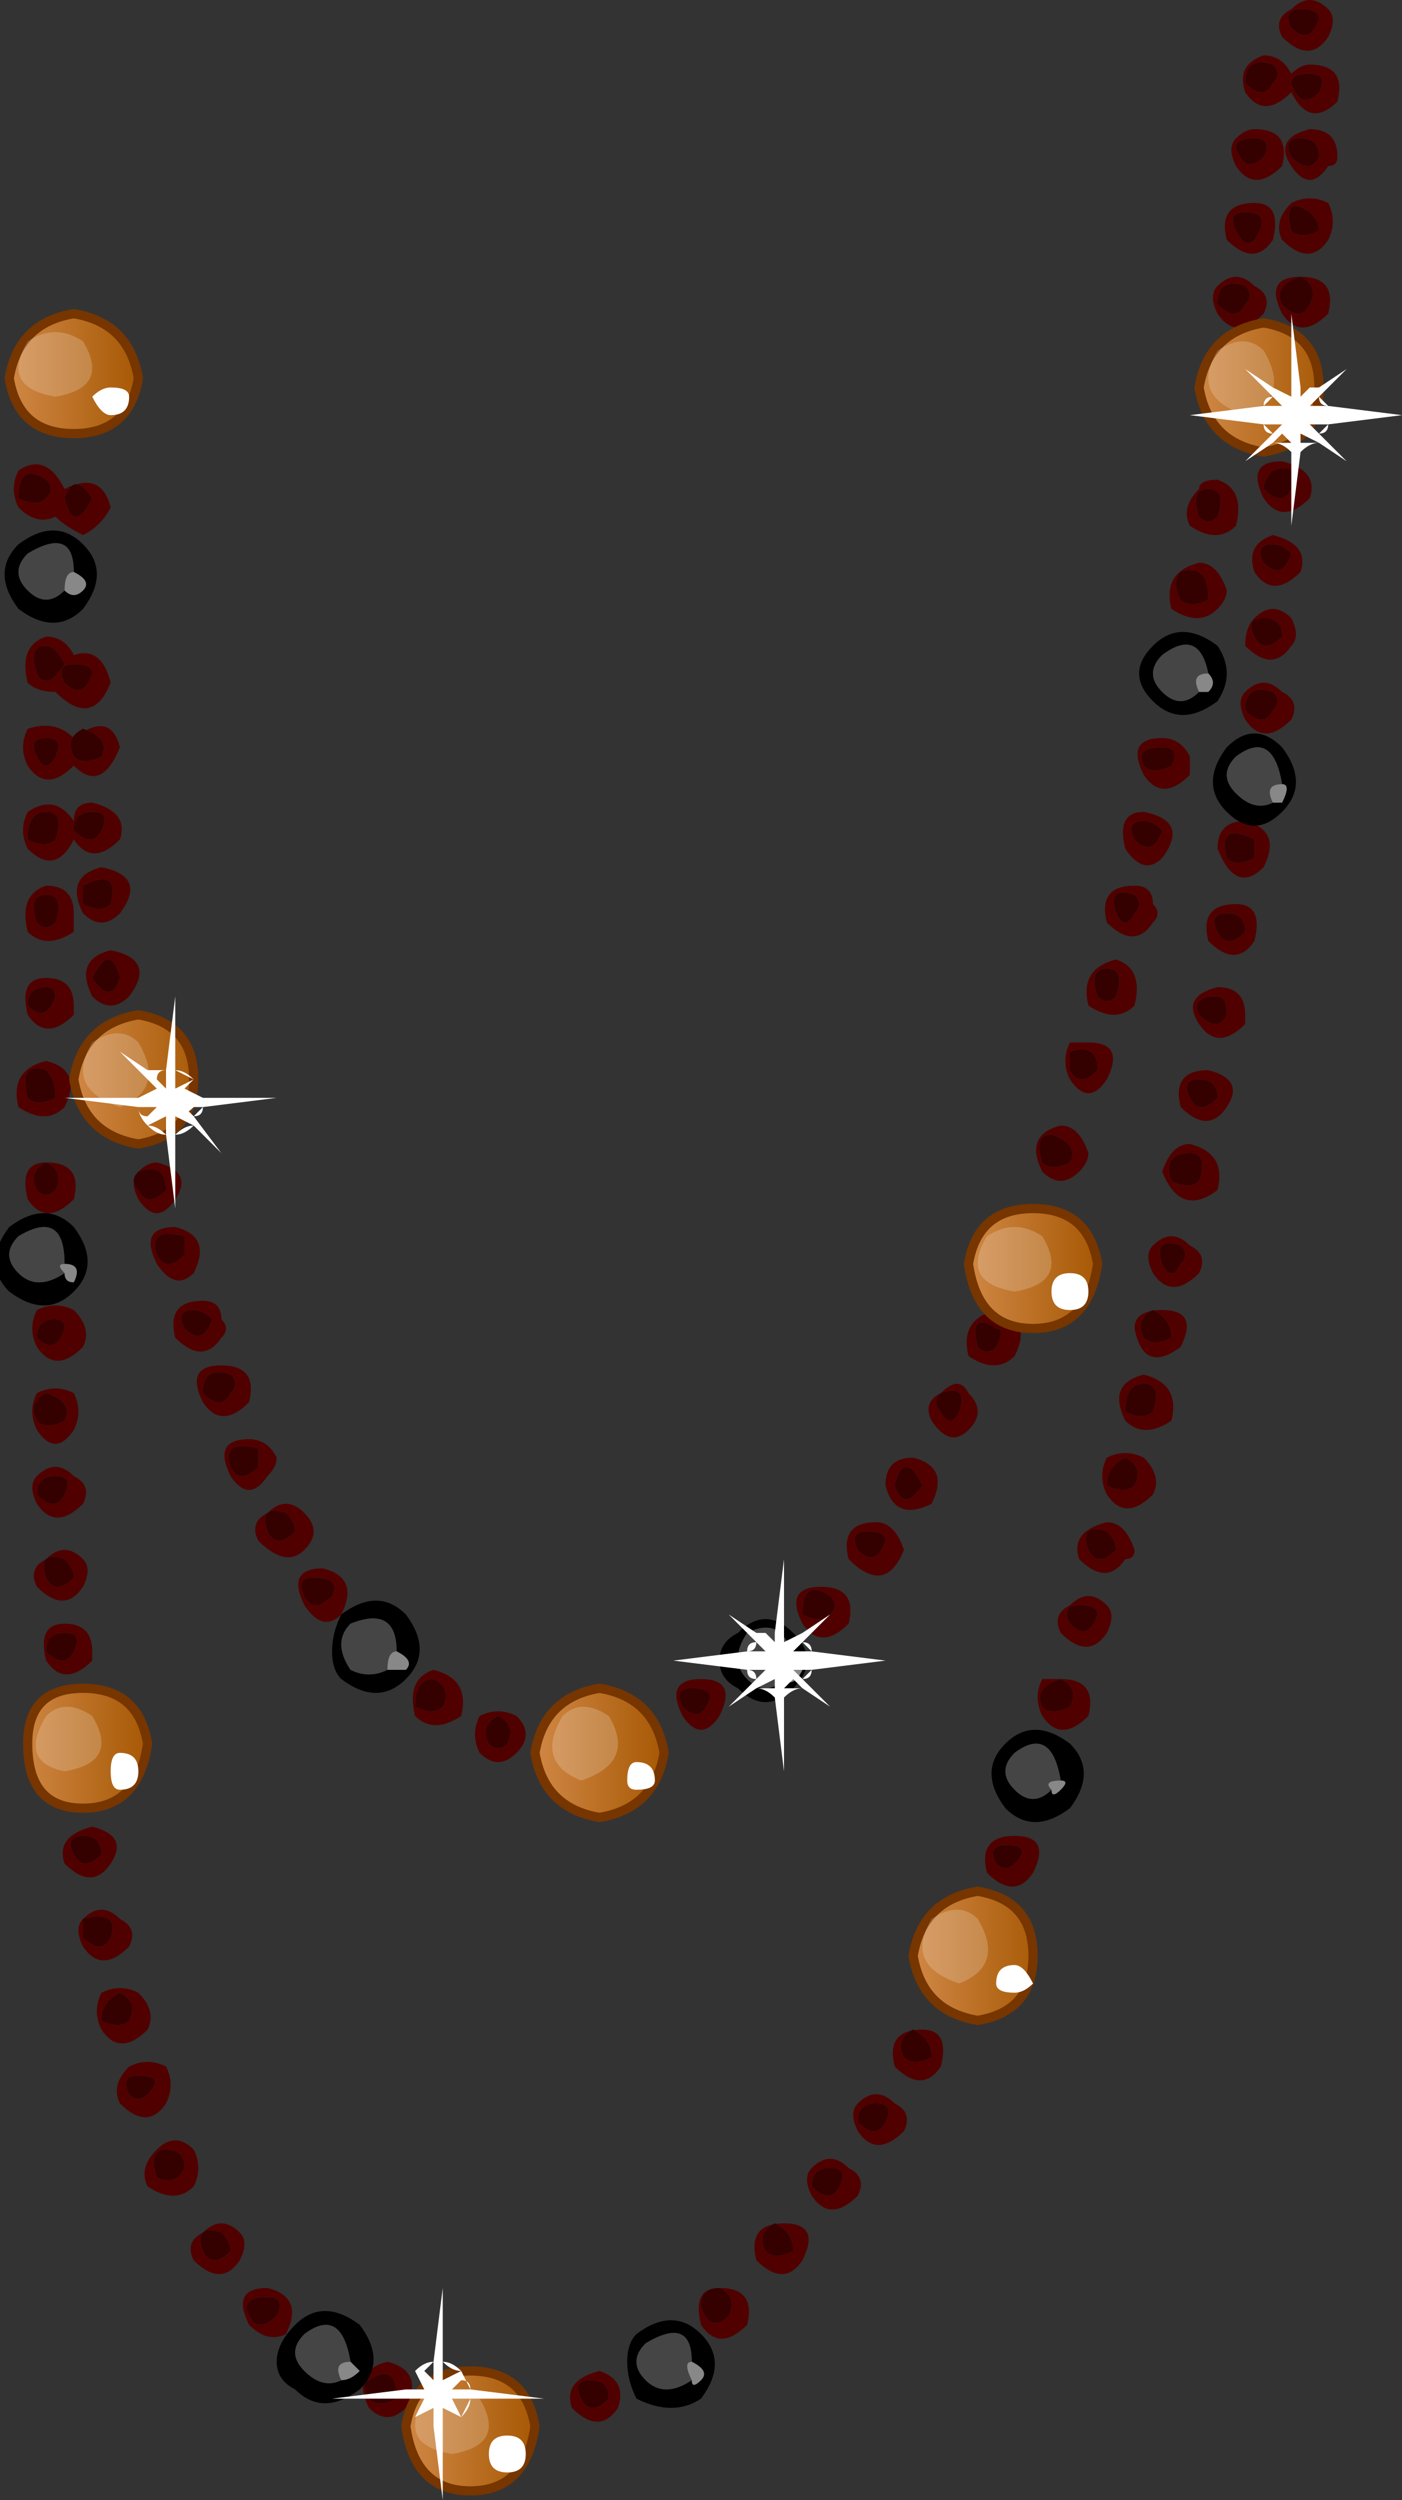 <?xml version="1.0" encoding="UTF-8" standalone="no"?>
<svg xmlns:xlink="http://www.w3.org/1999/xlink" height="13.55px" width="7.6px" xmlns="http://www.w3.org/2000/svg">
  <rect width="100%" height="100%" fill="#333333" stroke="none"/>
  <g transform="matrix(1.0, 0.0, 0.0, 1.0, 0.0, 0.0)">
    <path d="M7.15 0.1 Q7.15 0.05 7.05 0.05 6.95 0.05 7.0 0.15 7.1 0.25 7.15 0.1 M7.2 0.2 Q7.1 0.35 6.95 0.2 6.9 0.1 7.0 0.05 7.1 -0.05 7.2 0.05 7.25 0.1 7.2 0.2 M7.0 0.4 Q7.05 0.35 7.1 0.35 7.3 0.35 7.25 0.55 7.1 0.7 7.0 0.5 6.85 0.65 6.75 0.5 6.7 0.35 6.85 0.3 6.95 0.3 7.0 0.4 M7.0 0.45 Q7.05 0.6 7.15 0.5 7.2 0.4 7.1 0.4 7.0 0.4 7.0 0.45 M6.9 0.35 Q6.75 0.3 6.75 0.45 6.85 0.55 6.9 0.45 6.95 0.4 6.9 0.35 M6.7 0.75 Q6.75 0.7 6.8 0.7 7.0 0.7 6.95 0.9 6.8 1.05 6.7 0.9 6.65 0.8 6.7 0.75 M6.7 0.8 Q6.75 0.95 6.85 0.85 6.9 0.75 6.8 0.75 6.7 0.75 6.7 0.8 M6.8 1.1 Q6.95 1.1 6.9 1.3 6.8 1.45 6.65 1.3 6.6 1.1 6.8 1.1 M7.25 0.85 Q7.25 0.9 7.2 0.9 7.1 1.05 7.0 0.9 6.9 0.75 7.1 0.7 7.25 0.7 7.25 0.85 M7.15 0.85 Q7.15 0.75 7.05 0.75 6.95 0.75 7.0 0.85 7.1 0.95 7.15 0.85 M7.2 1.1 Q7.25 1.2 7.2 1.3 7.1 1.45 6.95 1.3 6.9 1.2 7.0 1.1 7.1 1.05 7.2 1.1 M7.05 1.5 Q6.9 1.55 6.95 1.65 7.05 1.75 7.1 1.65 7.15 1.55 7.05 1.5 7.25 1.5 7.2 1.7 7.05 1.85 6.95 1.7 6.85 1.5 7.05 1.5 M6.8 1.3 Q6.9 1.15 6.75 1.15 6.65 1.15 6.7 1.25 6.75 1.35 6.8 1.3 M7.1 1.15 Q6.95 1.05 7.0 1.25 7.05 1.3 7.15 1.25 7.15 1.2 7.1 1.15 M6.85 1.7 Q6.7 1.85 6.6 1.7 6.55 1.6 6.6 1.55 6.7 1.45 6.8 1.55 6.9 1.6 6.85 1.7 M6.75 1.55 Q6.6 1.5 6.6 1.65 6.7 1.75 6.75 1.65 6.8 1.6 6.75 1.55 M6.95 2.5 Q7.15 2.55 7.1 2.7 6.95 2.85 6.85 2.7 6.75 2.5 6.95 2.5 M6.9 2.55 Q6.85 2.6 6.85 2.65 6.95 2.75 7.0 2.65 7.05 2.5 6.9 2.55 M6.5 2.65 Q6.5 2.6 6.6 2.6 6.75 2.65 6.7 2.85 6.6 2.95 6.45 2.85 6.4 2.75 6.5 2.65 M6.55 2.65 Q6.45 2.65 6.5 2.8 6.55 2.85 6.6 2.8 6.65 2.65 6.55 2.65 M6.65 3.2 Q6.65 3.25 6.6 3.3 6.5 3.4 6.35 3.3 6.3 3.1 6.5 3.05 6.6 3.05 6.65 3.2 M6.4 3.1 Q6.35 3.15 6.4 3.25 6.45 3.3 6.55 3.25 6.55 3.05 6.4 3.1 M6.8 3.35 Q6.9 3.25 7.0 3.35 7.05 3.45 7.0 3.5 6.9 3.65 6.75 3.5 6.75 3.4 6.8 3.35 M7.05 3.1 Q6.9 3.25 6.8 3.1 6.75 2.95 6.9 2.9 7.1 2.95 7.05 3.1 M6.9 3.75 Q6.75 3.7 6.75 3.85 6.85 3.95 6.9 3.85 6.95 3.8 6.9 3.75 M6.8 3.45 Q6.85 3.55 6.95 3.45 6.95 3.35 6.85 3.35 6.75 3.35 6.8 3.45 M7.0 3.0 Q6.95 2.95 6.9 2.95 6.8 2.95 6.85 3.05 6.95 3.15 7.0 3.0 M6.95 3.75 Q7.05 3.8 7.0 3.9 6.85 4.05 6.75 3.9 6.7 3.8 6.75 3.75 6.85 3.65 6.95 3.75 M6.45 4.1 Q6.45 4.15 6.45 4.2 6.3 4.35 6.2 4.2 6.1 4.0 6.3 4.0 6.4 4.0 6.45 4.1 M6.35 4.15 Q6.4 4.05 6.3 4.05 6.15 4.05 6.2 4.15 6.25 4.2 6.35 4.15 M6.3 4.65 Q6.2 4.75 6.1 4.6 6.05 4.4 6.2 4.4 6.45 4.45 6.3 4.65 M6.8 4.55 Q6.6 4.45 6.65 4.65 6.7 4.7 6.8 4.65 L6.8 4.55 M6.6 4.6 Q6.6 4.45 6.75 4.45 6.95 4.5 6.85 4.7 6.7 4.85 6.6 4.6 M6.15 4.85 Q6.0 4.8 6.05 4.95 6.1 5.05 6.15 4.95 6.2 4.9 6.15 4.85 M6.3 4.5 Q6.25 4.45 6.2 4.45 6.1 4.45 6.15 4.55 6.25 4.65 6.3 4.5 M6.25 4.9 Q6.3 4.95 6.25 5.0 6.15 5.15 6.0 5.0 5.95 4.8 6.15 4.8 6.25 4.8 6.25 4.9 M6.0 5.25 Q5.9 5.25 5.95 5.4 6.0 5.45 6.05 5.4 6.1 5.25 6.0 5.25 M6.05 5.2 Q6.2 5.25 6.15 5.45 6.05 5.55 5.9 5.45 5.85 5.25 6.05 5.2 M5.8 5.65 Q5.85 5.65 5.9 5.65 6.1 5.65 6.0 5.85 5.9 6.0 5.8 5.85 5.75 5.75 5.8 5.65 M5.8 5.7 Q5.8 5.75 5.8 5.8 5.85 5.9 5.95 5.8 5.95 5.65 5.8 5.7 M6.8 5.1 Q6.7 5.25 6.55 5.1 6.5 4.9 6.7 4.9 6.85 4.9 6.8 5.1 M6.65 5.5 Q6.65 5.4 6.6 5.4 6.45 5.4 6.5 5.5 6.6 5.6 6.65 5.5 M6.65 4.95 Q6.55 4.95 6.6 5.05 6.65 5.15 6.75 5.05 6.75 4.95 6.65 4.95 M6.75 5.5 L6.75 5.55 Q6.6 5.7 6.5 5.55 6.4 5.4 6.6 5.35 6.75 5.35 6.75 5.5 M6.5 5.85 Q6.4 5.85 6.45 5.95 6.5 6.05 6.6 5.95 6.6 5.85 6.5 5.85 M6.55 5.8 Q6.75 5.85 6.65 6.0 6.55 6.15 6.4 6.0 6.35 5.8 6.55 5.8 M6.45 6.25 Q6.3 6.25 6.35 6.4 6.45 6.45 6.5 6.4 6.55 6.25 6.45 6.25 M6.3 6.35 Q6.35 6.2 6.45 6.2 6.65 6.25 6.6 6.45 6.4 6.6 6.3 6.35 M6.45 6.75 Q6.55 6.8 6.5 6.9 6.35 7.05 6.25 6.9 6.2 6.8 6.25 6.75 6.35 6.65 6.45 6.75 M6.4 6.75 Q6.25 6.7 6.3 6.85 6.35 6.95 6.4 6.85 6.45 6.8 6.4 6.75 M5.9 6.25 Q5.9 6.3 5.85 6.35 5.75 6.45 5.65 6.35 5.55 6.15 5.75 6.1 5.85 6.1 5.9 6.25 M6.25 7.1 Q6.15 7.15 6.2 7.25 6.25 7.3 6.35 7.25 6.35 7.15 6.25 7.1 M5.8 6.3 Q5.85 6.2 5.7 6.15 5.6 6.15 5.65 6.3 5.7 6.35 5.8 6.3 M6.15 7.2 Q6.15 7.1 6.3 7.1 6.5 7.1 6.4 7.3 6.2 7.45 6.15 7.2 M6.2 7.45 Q6.4 7.5 6.35 7.7 6.2 7.8 6.1 7.7 6.0 7.5 6.2 7.45 M5.4 7.2 Q5.25 7.1 5.3 7.3 5.35 7.35 5.4 7.3 5.45 7.2 5.4 7.2 M6.2 7.5 Q6.1 7.5 6.1 7.65 6.2 7.7 6.25 7.65 6.3 7.5 6.2 7.5 M5.5 7.35 Q5.4 7.45 5.25 7.35 5.2 7.15 5.4 7.1 5.6 7.15 5.5 7.35 M6.2 7.9 Q6.3 8.0 6.25 8.1 6.1 8.25 6.0 8.1 5.95 8.0 6.0 7.9 6.1 7.85 6.2 7.9 M6.0 8.05 Q6.1 8.1 6.15 8.05 6.2 7.95 6.1 7.9 6.0 7.95 6.0 8.05 M1.65 8.2 Q1.75 8.3 1.65 8.4 1.55 8.5 1.4 8.35 1.35 8.25 1.45 8.2 1.55 8.1 1.65 8.2 M5.1 7.55 Q5.05 7.6 5.1 7.65 5.15 7.75 5.2 7.65 5.25 7.5 5.1 7.55 5.2 7.45 5.25 7.55 5.35 7.65 5.25 7.75 5.15 7.85 5.05 7.7 5.0 7.6 5.1 7.55 M1.55 8.2 Q1.4 8.15 1.45 8.3 1.5 8.4 1.6 8.3 1.6 8.25 1.55 8.2 M4.85 8.05 Q4.9 8.2 5.0 8.05 4.9 7.85 4.85 8.05 M4.8 8.05 Q4.8 7.9 4.95 7.9 5.15 7.95 5.05 8.15 4.85 8.25 4.8 8.05 M4.9 8.4 Q4.8 8.65 4.6 8.45 4.55 8.25 4.75 8.25 4.85 8.25 4.9 8.4 M4.5 8.65 Q4.35 8.55 4.35 8.75 4.45 8.8 4.5 8.75 4.55 8.7 4.5 8.65 M4.8 8.35 Q4.8 8.3 4.7 8.3 4.6 8.3 4.65 8.4 4.75 8.5 4.8 8.35 M4.6 8.8 Q4.45 8.95 4.35 8.8 4.25 8.6 4.45 8.6 4.65 8.6 4.6 8.8 M3.85 9.2 Q3.85 9.15 3.75 9.15 3.65 9.15 3.7 9.25 3.8 9.35 3.85 9.2 M3.7 9.3 Q3.6 9.1 3.8 9.1 4.0 9.1 3.9 9.3 3.8 9.45 3.7 9.3 M2.5 9.3 Q2.35 9.4 2.25 9.3 2.2 9.1 2.35 9.05 2.55 9.1 2.5 9.3 M2.7 9.3 Q2.6 9.35 2.65 9.45 2.7 9.5 2.75 9.45 2.8 9.35 2.7 9.3 M2.8 9.3 Q2.9 9.4 2.8 9.5 2.7 9.6 2.6 9.5 2.55 9.4 2.6 9.3 2.7 9.25 2.8 9.3 M1.65 8.7 Q1.55 8.5 1.75 8.5 1.95 8.55 1.85 8.75 1.75 8.85 1.65 8.7 M2.4 9.25 Q2.45 9.15 2.35 9.1 2.25 9.1 2.25 9.25 2.35 9.3 2.4 9.25 M1.7 8.55 Q1.6 8.55 1.65 8.65 1.7 8.75 1.8 8.65 1.85 8.55 1.7 8.55 M1.55 12.65 Q1.45 12.7 1.35 12.6 1.25 12.4 1.45 12.4 1.65 12.45 1.55 12.65 M2.0 12.9 Q1.95 12.9 2.0 13.0 2.05 13.05 2.15 13.0 2.15 12.8 2.0 12.9 M1.5 12.55 Q1.55 12.45 1.45 12.45 1.3 12.45 1.35 12.55 1.4 12.65 1.5 12.55 M2.1 12.8 Q2.3 12.85 2.2 13.05 2.1 13.15 2.0 13.05 1.9 12.85 2.1 12.8 M3.2 12.9 Q3.1 12.9 3.15 13.0 3.2 13.1 3.3 13.0 3.3 12.9 3.2 12.9 M3.25 12.85 Q3.4 12.9 3.35 13.05 3.25 13.2 3.1 13.05 3.05 12.9 3.25 12.85 M5.0 11.0 Q5.15 11.0 5.1 11.2 5.0 11.35 4.85 11.2 4.8 11.0 5.0 11.0 M4.9 11.15 Q4.95 11.2 5.05 11.15 5.05 11.05 4.95 11.0 4.85 11.05 4.9 11.15 M4.85 11.4 Q4.95 11.45 4.9 11.55 4.75 11.7 4.65 11.55 4.6 11.45 4.65 11.4 4.75 11.3 4.85 11.4 M4.5 11.75 Q4.4 11.75 4.4 11.85 4.5 11.95 4.55 11.85 4.6 11.75 4.5 11.75 M4.75 11.4 Q4.65 11.4 4.65 11.5 4.75 11.6 4.8 11.5 4.85 11.4 4.75 11.4 M4.6 11.75 Q4.7 11.8 4.65 11.9 4.5 12.05 4.4 11.9 4.35 11.8 4.4 11.75 4.5 11.65 4.6 11.75 M4.1 12.25 Q4.05 12.05 4.25 12.05 4.45 12.05 4.35 12.25 4.25 12.4 4.1 12.25 M4.3 12.2 Q4.3 12.1 4.2 12.05 4.1 12.1 4.15 12.2 4.2 12.25 4.3 12.2 M3.8 12.6 Q3.75 12.4 3.9 12.4 4.1 12.4 4.05 12.6 3.9 12.75 3.8 12.6 M3.8 12.5 Q3.85 12.65 3.95 12.55 4.0 12.45 3.9 12.4 3.8 12.4 3.8 12.5 M6.15 8.4 Q6.15 8.45 6.1 8.45 6.0 8.6 5.85 8.45 5.8 8.3 6.0 8.25 6.1 8.25 6.15 8.4 M5.95 8.75 Q5.95 8.7 5.85 8.7 5.75 8.7 5.8 8.8 5.9 8.9 5.95 8.75 M6.0 8.3 Q5.85 8.25 5.9 8.4 5.95 8.5 6.05 8.4 6.05 8.35 6.0 8.3 M6.0 8.7 Q6.05 8.75 6.0 8.85 5.9 9.0 5.75 8.85 5.7 8.75 5.8 8.7 5.9 8.6 6.0 8.7 M5.8 9.25 Q5.85 9.15 5.75 9.1 5.6 9.15 5.65 9.25 5.7 9.3 5.8 9.25 M5.65 9.1 Q5.7 9.1 5.75 9.1 5.95 9.1 5.9 9.3 5.75 9.45 5.65 9.3 5.6 9.2 5.65 9.1 M5.5 9.95 Q5.7 9.95 5.6 10.15 5.5 10.3 5.35 10.15 5.3 9.95 5.5 9.95 M5.5 10.1 Q5.6 10.0 5.45 10.0 5.35 10.0 5.4 10.1 5.45 10.15 5.5 10.1 M0.35 2.65 Q0.55 2.55 0.6 2.75 0.55 2.85 0.45 2.9 0.35 2.85 0.3 2.8 0.2 2.85 0.1 2.75 0.05 2.65 0.1 2.55 0.25 2.45 0.35 2.65 M0.5 2.7 Q0.4 2.55 0.35 2.7 0.4 2.9 0.5 2.7 M0.25 2.6 Q0.1 2.5 0.1 2.7 0.2 2.75 0.25 2.7 0.3 2.65 0.25 2.6 M0.25 3.45 Q0.35 3.45 0.4 3.55 0.55 3.5 0.6 3.7 0.5 3.95 0.3 3.75 0.2 3.75 0.15 3.7 0.1 3.5 0.25 3.45 M0.65 4.05 Q0.55 4.3 0.4 4.15 0.25 4.3 0.15 4.15 0.1 4.05 0.15 3.95 0.3 3.9 0.4 4.0 0.6 3.85 0.65 4.05 M0.55 4.1 Q0.6 4.0 0.45 3.95 0.35 4.0 0.4 4.1 0.45 4.15 0.55 4.1 M0.65 4.55 Q0.5 4.7 0.4 4.55 0.3 4.75 0.15 4.6 0.1 4.5 0.15 4.4 0.3 4.3 0.4 4.45 0.4 4.35 0.5 4.35 0.7 4.4 0.65 4.55 M0.3 5.0 Q0.35 4.85 0.25 4.85 0.15 4.85 0.2 5.0 0.25 5.05 0.3 5.0 M0.45 4.8 L0.45 4.9 Q0.55 4.95 0.6 4.9 0.65 4.7 0.45 4.8 M0.25 4.4 Q0.15 4.4 0.15 4.55 0.25 4.6 0.3 4.55 0.35 4.4 0.25 4.4 M0.25 4.0 Q0.15 4.0 0.2 4.1 0.25 4.2 0.3 4.1 0.35 4.0 0.25 4.0 M0.35 3.6 Q0.3 3.5 0.25 3.5 0.15 3.5 0.2 3.65 0.25 3.75 0.35 3.6 M0.5 3.65 Q0.5 3.6 0.4 3.6 0.3 3.6 0.35 3.7 0.45 3.8 0.5 3.65 M0.55 4.5 Q0.6 4.4 0.5 4.4 0.4 4.4 0.4 4.5 0.5 4.6 0.55 4.5 M0.45 4.95 Q0.35 4.75 0.55 4.7 0.8 4.75 0.65 4.95 0.55 5.05 0.45 4.95 M0.4 4.95 Q0.4 5.0 0.4 5.05 0.25 5.15 0.15 5.05 0.1 4.85 0.25 4.8 0.4 4.8 0.4 4.95 M0.5 5.4 Q0.4 5.2 0.6 5.15 0.85 5.2 0.7 5.4 0.6 5.5 0.5 5.4 M0.3 5.4 Q0.3 5.35 0.25 5.35 0.15 5.35 0.15 5.45 0.25 5.55 0.3 5.4 M0.5 5.3 Q0.6 5.45 0.65 5.3 0.6 5.1 0.5 5.3 M0.4 5.45 L0.4 5.5 Q0.25 5.65 0.15 5.5 0.1 5.3 0.25 5.3 0.4 5.3 0.4 5.45 M0.25 5.75 Q0.45 5.8 0.35 6.0 0.25 6.1 0.1 6.0 0.05 5.8 0.25 5.75 M0.25 5.8 Q0.1 5.75 0.15 5.95 0.2 6.0 0.3 5.95 0.3 5.85 0.25 5.8 M0.75 6.35 Q0.8 6.3 0.85 6.3 1.05 6.35 0.95 6.5 0.85 6.65 0.75 6.5 0.7 6.4 0.75 6.35 0.7 6.4 0.75 6.45 0.8 6.55 0.9 6.45 0.9 6.3 0.75 6.35 M0.95 6.65 Q1.15 6.7 1.05 6.9 0.95 7.0 0.85 6.85 0.75 6.65 0.95 6.65 M1.0 6.7 Q0.8 6.65 0.85 6.8 0.9 6.9 1.0 6.8 1.0 6.75 1.0 6.7 M0.25 6.3 Q0.45 6.3 0.4 6.5 0.25 6.65 0.15 6.5 0.1 6.3 0.25 6.3 0.15 6.35 0.2 6.45 0.25 6.5 0.3 6.45 0.35 6.35 0.25 6.3 M0.35 7.2 Q0.35 7.15 0.3 7.15 0.2 7.15 0.2 7.25 0.3 7.35 0.35 7.2 M0.45 7.3 Q0.3 7.45 0.2 7.3 0.15 7.2 0.2 7.1 0.3 7.05 0.4 7.1 0.5 7.2 0.45 7.3 M0.25 7.55 Q0.15 7.6 0.2 7.7 0.25 7.75 0.35 7.7 0.4 7.6 0.25 7.55 M0.4 7.55 Q0.45 7.65 0.4 7.75 0.3 7.9 0.2 7.75 0.15 7.65 0.2 7.55 0.3 7.5 0.4 7.55 M0.2 8.15 Q0.15 8.05 0.2 8.0 0.3 7.9 0.4 8.0 0.5 8.05 0.45 8.15 0.3 8.3 0.2 8.15 M0.3 8.0 Q0.2 8.0 0.2 8.1 0.3 8.2 0.35 8.1 0.4 8.0 0.3 8.0 M1.2 7.15 Q1.25 7.2 1.2 7.25 1.1 7.4 0.95 7.25 0.9 7.05 1.1 7.05 1.2 7.05 1.2 7.15 M1.25 7.45 Q1.1 7.4 1.1 7.55 1.2 7.65 1.25 7.55 1.3 7.5 1.25 7.45 M1.15 7.15 Q1.1 7.1 1.05 7.1 0.95 7.1 1.0 7.2 1.1 7.3 1.15 7.15 M1.1 7.6 Q1.0 7.4 1.2 7.4 1.4 7.4 1.35 7.6 1.2 7.75 1.1 7.6 M1.5 7.9 Q1.5 7.95 1.45 8.0 1.35 8.15 1.25 8.0 1.15 7.8 1.35 7.8 1.45 7.8 1.5 7.9 M1.4 7.85 Q1.2 7.8 1.25 7.95 1.3 8.05 1.4 7.95 1.4 7.9 1.4 7.85 M0.45 8.45 Q0.5 8.5 0.45 8.6 0.35 8.75 0.2 8.6 0.15 8.5 0.25 8.45 0.35 8.35 0.45 8.45 M0.35 8.45 Q0.2 8.4 0.25 8.55 0.3 8.65 0.4 8.55 0.4 8.5 0.35 8.45 M0.5 8.95 L0.5 9.0 Q0.35 9.15 0.25 9.0 0.2 8.8 0.35 8.8 0.5 8.8 0.5 8.95 M0.4 8.95 Q0.45 8.85 0.35 8.85 0.25 8.85 0.25 8.95 0.35 9.05 0.4 8.95 M0.5 9.9 Q0.7 9.95 0.6 10.1 0.5 10.25 0.35 10.1 0.3 9.95 0.5 9.9 M0.45 9.95 Q0.35 9.95 0.4 10.05 0.45 10.15 0.55 10.05 0.55 9.95 0.45 9.95 M0.45 10.55 Q0.4 10.45 0.45 10.4 0.55 10.3 0.65 10.4 0.75 10.45 0.7 10.55 0.55 10.7 0.45 10.55 M0.45 10.4 Q0.45 10.45 0.45 10.5 0.55 10.6 0.6 10.5 0.65 10.35 0.45 10.4 M0.75 10.8 Q0.85 10.9 0.8 11.0 0.65 11.15 0.55 11.0 0.5 10.9 0.55 10.8 0.65 10.75 0.75 10.8 M0.8 11.35 Q0.9 11.25 0.75 11.25 0.65 11.25 0.7 11.35 0.75 11.4 0.8 11.35 M0.65 10.8 Q0.55 10.85 0.55 10.95 0.65 11.0 0.7 10.95 0.75 10.85 0.65 10.8 M0.9 11.2 Q0.95 11.3 0.9 11.4 0.8 11.55 0.65 11.4 0.6 11.3 0.7 11.2 0.8 11.15 0.9 11.2 M0.85 11.65 Q0.95 11.55 1.05 11.65 1.1 11.75 1.05 11.85 0.95 11.95 0.8 11.85 0.75 11.75 0.85 11.65 M1.2 12.1 Q1.05 12.05 1.1 12.2 1.15 12.3 1.25 12.2 1.25 12.15 1.2 12.1 M1.0 11.75 Q1.0 11.65 0.9 11.65 0.8 11.65 0.85 11.8 0.95 11.85 1.0 11.75 M1.1 12.1 Q1.2 12.0 1.3 12.1 1.35 12.15 1.3 12.25 1.2 12.4 1.05 12.25 1.0 12.15 1.1 12.1" fill="#510000" fill-rule="evenodd" stroke="none"/>
    <path d="M7.15 0.1 Q7.1 0.25 7.0 0.15 6.95 0.05 7.05 0.05 7.15 0.05 7.15 0.1 M6.9 0.35 Q6.95 0.4 6.9 0.45 6.85 0.55 6.75 0.45 6.75 0.3 6.9 0.35 M7.0 0.45 Q7.0 0.4 7.1 0.4 7.2 0.4 7.15 0.5 7.05 0.6 7.0 0.45 M6.7 0.8 Q6.7 0.75 6.8 0.75 6.9 0.75 6.85 0.85 6.75 0.95 6.7 0.8 M7.15 0.85 Q7.1 0.95 7.0 0.85 6.95 0.75 7.05 0.75 7.15 0.75 7.15 0.85 M7.1 1.15 Q7.15 1.2 7.15 1.25 7.05 1.3 7.0 1.25 6.95 1.05 7.1 1.15 M6.8 1.3 Q6.75 1.35 6.7 1.25 6.65 1.15 6.75 1.15 6.9 1.15 6.8 1.3 M7.05 1.5 Q7.15 1.55 7.1 1.65 7.05 1.75 6.95 1.65 6.9 1.55 7.05 1.5 M6.75 1.55 Q6.8 1.6 6.75 1.65 6.7 1.75 6.6 1.65 6.6 1.5 6.75 1.55 M6.9 2.55 Q7.05 2.5 7.0 2.65 6.95 2.75 6.85 2.65 6.85 2.6 6.9 2.55 M6.55 2.65 Q6.65 2.65 6.6 2.8 6.55 2.85 6.5 2.8 6.45 2.65 6.55 2.65 M6.4 3.1 Q6.55 3.05 6.55 3.25 6.45 3.3 6.4 3.25 6.35 3.15 6.4 3.1 M7.0 3.0 Q6.95 3.15 6.85 3.05 6.8 2.95 6.9 2.95 6.95 2.95 7.0 3.0 M6.8 3.45 Q6.75 3.35 6.85 3.35 6.95 3.35 6.95 3.45 6.85 3.55 6.8 3.45 M6.9 3.75 Q6.95 3.8 6.9 3.85 6.85 3.95 6.75 3.85 6.75 3.7 6.9 3.75 M6.35 4.15 Q6.25 4.2 6.2 4.15 6.15 4.05 6.3 4.05 6.4 4.05 6.35 4.15 M6.8 4.55 L6.8 4.65 Q6.7 4.7 6.65 4.65 6.6 4.45 6.8 4.55 M6.3 4.5 Q6.25 4.65 6.15 4.55 6.1 4.45 6.2 4.45 6.25 4.45 6.3 4.5 M6.15 4.85 Q6.2 4.9 6.15 4.95 6.1 5.05 6.05 4.95 6.0 4.8 6.15 4.85 M6.0 5.25 Q6.1 5.25 6.05 5.4 6.0 5.45 5.95 5.4 5.9 5.25 6.0 5.25 M5.8 5.7 Q5.95 5.65 5.95 5.8 5.85 5.9 5.8 5.8 5.8 5.75 5.8 5.7 M6.65 4.95 Q6.75 4.95 6.75 5.05 6.65 5.15 6.6 5.05 6.55 4.95 6.65 4.95 M6.65 5.5 Q6.6 5.6 6.5 5.5 6.45 5.4 6.6 5.4 6.65 5.4 6.65 5.5 M6.5 5.85 Q6.6 5.85 6.6 5.95 6.5 6.05 6.45 5.95 6.4 5.85 6.5 5.85 M6.45 6.25 Q6.55 6.25 6.5 6.4 6.45 6.45 6.35 6.4 6.3 6.25 6.45 6.25 M6.4 6.75 Q6.45 6.8 6.4 6.85 6.35 6.95 6.3 6.85 6.25 6.7 6.4 6.75 M5.8 6.3 Q5.7 6.35 5.65 6.3 5.6 6.15 5.7 6.15 5.85 6.2 5.8 6.3 M6.25 7.1 Q6.35 7.15 6.35 7.25 6.25 7.3 6.2 7.25 6.15 7.15 6.25 7.1 M6.2 7.5 Q6.3 7.5 6.25 7.65 6.2 7.7 6.1 7.65 6.1 7.5 6.2 7.5 M5.4 7.2 Q5.45 7.2 5.4 7.3 5.35 7.35 5.3 7.3 5.25 7.1 5.4 7.2 M6.0 8.05 Q6.0 7.95 6.1 7.9 6.2 7.95 6.15 8.05 6.1 8.1 6.0 8.05 M1.55 8.2 Q1.6 8.25 1.6 8.3 1.5 8.4 1.45 8.3 1.4 8.15 1.55 8.2 M5.1 7.55 Q5.25 7.5 5.2 7.65 5.15 7.75 5.1 7.65 5.05 7.6 5.1 7.55 M4.85 8.05 Q4.9 7.85 5.0 8.05 4.9 8.2 4.85 8.05 M4.8 8.35 Q4.75 8.5 4.65 8.4 4.6 8.3 4.7 8.3 4.8 8.3 4.8 8.35 M4.5 8.65 Q4.55 8.7 4.5 8.75 4.45 8.8 4.35 8.75 4.35 8.55 4.5 8.65 M3.85 9.2 Q3.8 9.35 3.7 9.25 3.65 9.15 3.75 9.15 3.85 9.15 3.85 9.2 M2.7 9.3 Q2.8 9.35 2.75 9.45 2.7 9.5 2.65 9.45 2.6 9.35 2.7 9.3 M1.7 8.55 Q1.85 8.55 1.8 8.65 1.7 8.75 1.65 8.65 1.6 8.55 1.7 8.55 M2.4 9.25 Q2.35 9.3 2.25 9.25 2.25 9.1 2.35 9.1 2.45 9.15 2.4 9.25 M1.5 12.55 Q1.4 12.65 1.35 12.55 1.3 12.45 1.45 12.45 1.55 12.45 1.5 12.55 M2.0 12.9 Q2.15 12.8 2.15 13.0 2.05 13.05 2.0 13.0 1.95 12.9 2.0 12.9 M3.2 12.9 Q3.3 12.9 3.3 13.0 3.2 13.1 3.15 13.0 3.1 12.9 3.2 12.9 M4.9 11.15 Q4.85 11.05 4.95 11.0 5.05 11.05 5.05 11.15 4.95 11.2 4.9 11.15 M4.75 11.4 Q4.85 11.4 4.8 11.5 4.75 11.6 4.65 11.5 4.65 11.4 4.75 11.4 M4.5 11.75 Q4.6 11.75 4.55 11.85 4.5 11.95 4.4 11.85 4.4 11.75 4.5 11.75 M4.3 12.2 Q4.2 12.25 4.15 12.2 4.1 12.1 4.2 12.05 4.3 12.1 4.3 12.2 M3.8 12.5 Q3.8 12.4 3.9 12.4 4.0 12.45 3.95 12.55 3.85 12.65 3.8 12.5 M6.0 8.3 Q6.05 8.35 6.05 8.4 5.95 8.5 5.9 8.4 5.85 8.25 6.0 8.3 M5.95 8.75 Q5.9 8.9 5.8 8.8 5.75 8.7 5.85 8.7 5.95 8.7 5.95 8.75 M5.8 9.25 Q5.7 9.3 5.65 9.25 5.6 9.15 5.75 9.1 5.85 9.15 5.8 9.25 M5.5 10.1 Q5.45 10.15 5.4 10.1 5.35 10.0 5.45 10.0 5.6 10.0 5.5 10.1 M0.25 2.6 Q0.3 2.65 0.25 2.7 0.2 2.75 0.1 2.7 0.1 2.5 0.25 2.6 M0.5 2.7 Q0.4 2.9 0.35 2.7 0.4 2.55 0.5 2.7 M0.55 4.1 Q0.45 4.15 0.4 4.1 0.35 4.0 0.45 3.95 0.6 4.0 0.55 4.1 M0.55 4.5 Q0.5 4.6 0.4 4.5 0.4 4.4 0.5 4.4 0.6 4.4 0.55 4.5 M0.5 3.65 Q0.45 3.8 0.35 3.7 0.3 3.6 0.4 3.6 0.5 3.6 0.5 3.65 M0.35 3.6 Q0.25 3.75 0.2 3.65 0.15 3.5 0.25 3.5 0.3 3.5 0.35 3.6 M0.25 4.0 Q0.35 4.0 0.3 4.1 0.25 4.2 0.2 4.1 0.15 4.0 0.25 4.0 M0.25 4.4 Q0.35 4.4 0.3 4.55 0.25 4.6 0.15 4.55 0.15 4.4 0.25 4.4 M0.45 4.8 Q0.65 4.7 0.6 4.9 0.55 4.95 0.45 4.9 L0.45 4.8 M0.3 5.0 Q0.25 5.05 0.2 5.0 0.15 4.85 0.25 4.85 0.35 4.85 0.3 5.0 M0.5 5.3 Q0.6 5.1 0.65 5.3 0.6 5.45 0.5 5.3 M0.3 5.4 Q0.25 5.55 0.15 5.45 0.15 5.35 0.25 5.35 0.3 5.35 0.3 5.4 M0.25 5.8 Q0.3 5.85 0.3 5.95 0.2 6.0 0.15 5.95 0.1 5.75 0.25 5.8 M0.75 6.35 Q0.9 6.3 0.9 6.45 0.8 6.55 0.75 6.45 0.7 6.4 0.75 6.35 M1.0 6.7 Q1.0 6.75 1.0 6.8 0.9 6.9 0.85 6.8 0.8 6.65 1.0 6.7 M0.25 6.3 Q0.35 6.35 0.3 6.45 0.25 6.5 0.2 6.45 0.15 6.35 0.25 6.3 M0.35 7.2 Q0.3 7.35 0.2 7.25 0.2 7.15 0.3 7.15 0.35 7.15 0.35 7.2 M0.25 7.55 Q0.4 7.6 0.35 7.7 0.25 7.75 0.2 7.7 0.15 7.6 0.25 7.55 M0.3 8.0 Q0.4 8.0 0.35 8.1 0.3 8.2 0.2 8.1 0.2 8.0 0.3 8.0 M1.15 7.15 Q1.1 7.3 1.0 7.2 0.95 7.1 1.05 7.1 1.1 7.1 1.15 7.15 M1.25 7.45 Q1.3 7.5 1.25 7.55 1.2 7.65 1.1 7.55 1.1 7.4 1.25 7.45 M1.4 7.85 Q1.4 7.9 1.4 7.95 1.3 8.05 1.25 7.95 1.2 7.8 1.4 7.85 M0.35 8.45 Q0.4 8.5 0.4 8.55 0.3 8.65 0.25 8.55 0.2 8.4 0.35 8.45 M0.4 8.95 Q0.35 9.05 0.25 8.95 0.25 8.85 0.35 8.85 0.45 8.85 0.4 8.95 M0.45 9.95 Q0.55 9.95 0.55 10.05 0.45 10.15 0.4 10.05 0.35 9.95 0.45 9.95 M0.45 10.4 Q0.65 10.35 0.6 10.5 0.55 10.6 0.45 10.5 0.45 10.45 0.45 10.4 M0.65 10.8 Q0.75 10.85 0.7 10.95 0.65 11.0 0.55 10.95 0.55 10.85 0.65 10.8 M0.8 11.35 Q0.75 11.4 0.7 11.35 0.65 11.25 0.75 11.25 0.9 11.25 0.8 11.35 M1.0 11.75 Q0.95 11.85 0.85 11.8 0.8 11.65 0.9 11.65 1.0 11.65 1.0 11.75 M1.2 12.1 Q1.25 12.15 1.25 12.2 1.15 12.3 1.1 12.2 1.05 12.05 1.2 12.1" fill="#350000" fill-rule="evenodd" stroke="none"/>
    <path d="M6.95 4.25 Q6.9 3.95 6.7 4.1 6.6 4.2 6.7 4.3 6.8 4.4 6.9 4.35 L6.95 4.35 Q7.0 4.25 6.95 4.25 M6.65 4.05 Q6.8 3.9 6.95 4.05 7.1 4.25 6.95 4.4 6.8 4.55 6.65 4.4 6.5 4.25 6.65 4.05" fill="#000000" fill-rule="evenodd" stroke="none"/>
    <path d="M6.9 4.35 Q6.8 4.4 6.7 4.3 6.6 4.2 6.7 4.1 6.9 3.95 6.95 4.25 6.85 4.25 6.9 4.35" fill="#454545" fill-rule="evenodd" stroke="none"/>
    <path d="M6.95 4.25 Q7.0 4.25 6.95 4.35 L6.9 4.35 Q6.85 4.25 6.95 4.25" fill="#888888" fill-rule="evenodd" stroke="none"/>
    <path d="M5.45 9.45 Q5.6 9.3 5.8 9.45 5.95 9.6 5.8 9.8 5.6 9.95 5.45 9.8 5.3 9.6 5.45 9.45 M5.75 9.65 Q5.7 9.35 5.5 9.5 5.4 9.6 5.5 9.7 5.6 9.8 5.7 9.7 5.7 9.75 5.75 9.7 5.8 9.65 5.75 9.65" fill="#000000" fill-rule="evenodd" stroke="none"/>
    <path d="M5.7 9.7 Q5.6 9.8 5.5 9.7 5.4 9.6 5.5 9.5 5.7 9.35 5.75 9.65 5.65 9.65 5.7 9.7" fill="#454545" fill-rule="evenodd" stroke="none"/>
    <path d="M5.75 9.65 Q5.8 9.65 5.75 9.7 5.7 9.75 5.7 9.7 5.65 9.65 5.75 9.65" fill="#888888" fill-rule="evenodd" stroke="none"/>
    <path d="M3.75 12.8 Q3.75 12.55 3.5 12.7 3.4 12.8 3.5 12.9 3.6 13.0 3.75 12.9 3.75 12.95 3.8 12.9 3.85 12.85 3.75 12.8 M3.4 12.8 Q3.4 12.7 3.45 12.65 3.65 12.5 3.8 12.65 3.95 12.8 3.8 13.0 3.65 13.1 3.45 13.0 3.4 12.9 3.4 12.8" fill="#000000" fill-rule="evenodd" stroke="none"/>
    <path d="M3.75 12.9 Q3.6 13.0 3.5 12.9 3.4 12.8 3.5 12.7 3.75 12.55 3.75 12.8 3.7 12.8 3.75 12.9" fill="#454545" fill-rule="evenodd" stroke="none"/>
    <path d="M3.75 12.8 Q3.85 12.85 3.8 12.9 3.75 12.95 3.75 12.9 3.7 12.8 3.75 12.8" fill="#888888" fill-rule="evenodd" stroke="none"/>
    <path d="M1.5 12.8 Q1.5 12.7 1.6 12.6 1.75 12.45 1.95 12.6 2.1 12.8 1.95 12.95 1.75 13.1 1.6 12.95 1.5 12.9 1.5 12.8 M1.9 12.8 Q1.85 12.5 1.65 12.65 1.55 12.75 1.65 12.85 1.75 12.95 1.85 12.9 1.9 12.9 1.95 12.85 L1.9 12.8" fill="#000000" fill-rule="evenodd" stroke="none"/>
    <path d="M1.85 12.9 Q1.75 12.95 1.65 12.85 1.55 12.75 1.65 12.65 1.85 12.5 1.9 12.8 1.8 12.8 1.85 12.9" fill="#454545" fill-rule="evenodd" stroke="none"/>
    <path d="M1.9 12.8 L1.95 12.85 Q1.9 12.9 1.85 12.9 1.8 12.8 1.9 12.8" fill="#888888" fill-rule="evenodd" stroke="none"/>
    <path d="M0.35 6.85 Q0.35 6.55 0.1 6.7 0.0 6.8 0.1 6.9 0.2 7.0 0.35 6.9 0.35 6.95 0.4 6.95 0.45 6.85 0.35 6.85 M0.05 6.65 Q0.25 6.5 0.4 6.65 0.55 6.85 0.4 7.0 0.25 7.15 0.05 7.0 -0.1 6.85 0.05 6.65" fill="#000000" fill-rule="evenodd" stroke="none"/>
    <path d="M0.35 6.9 Q0.2 7.0 0.1 6.9 0.0 6.8 0.1 6.7 0.35 6.55 0.35 6.85 0.3 6.85 0.35 6.9" fill="#454545" fill-rule="evenodd" stroke="none"/>
    <path d="M0.35 6.85 Q0.45 6.85 0.4 6.95 0.35 6.95 0.35 6.9 0.3 6.85 0.35 6.85" fill="#888888" fill-rule="evenodd" stroke="none"/>
    <path d="M0.1 2.95 Q0.3 2.8 0.45 2.95 0.6 3.1 0.45 3.3 0.3 3.45 0.1 3.3 -0.05 3.1 0.1 2.95 M0.4 3.1 Q0.4 2.85 0.15 3.0 0.05 3.1 0.15 3.2 0.25 3.3 0.35 3.2 0.4 3.25 0.45 3.2 0.5 3.15 0.4 3.1" fill="#000000" fill-rule="evenodd" stroke="none"/>
    <path d="M0.35 3.2 Q0.25 3.3 0.15 3.2 0.05 3.1 0.15 3.0 0.4 2.85 0.4 3.1 0.35 3.1 0.35 3.2" fill="#454545" fill-rule="evenodd" stroke="none"/>
    <path d="M0.4 3.1 Q0.5 3.15 0.45 3.2 0.4 3.25 0.35 3.2 0.35 3.1 0.4 3.1" fill="#888888" fill-rule="evenodd" stroke="none"/>
    <path d="M4.3 9.0 Q4.25 8.75 4.05 8.85 3.95 9.0 4.05 9.1 4.15 9.2 4.25 9.1 4.3 9.15 4.35 9.05 L4.3 9.0 M3.9 9.0 Q3.9 8.9 4.0 8.85 4.15 8.7 4.3 8.85 4.45 9.0 4.3 9.15 4.15 9.3 4.0 9.15 3.9 9.1 3.9 9.0" fill="#000000" fill-rule="evenodd" stroke="none"/>
    <path d="M4.25 9.1 Q4.15 9.2 4.05 9.1 3.95 9.0 4.05 8.85 4.25 8.75 4.3 9.0 4.2 9.0 4.25 9.1" fill="#454545" fill-rule="evenodd" stroke="none"/>
    <path d="M4.3 9.0 L4.35 9.05 Q4.3 9.15 4.25 9.1 4.2 9.0 4.3 9.0" fill="#888888" fill-rule="evenodd" stroke="none"/>
    <path d="M6.25 3.5 Q6.4 3.35 6.6 3.5 6.7 3.65 6.6 3.8 6.4 3.95 6.25 3.8 6.1 3.65 6.25 3.5 M6.55 3.65 Q6.5 3.4 6.3 3.55 6.2 3.65 6.3 3.75 6.4 3.85 6.5 3.75 L6.55 3.75 Q6.6 3.7 6.55 3.65" fill="#000000" fill-rule="evenodd" stroke="none"/>
    <path d="M6.5 3.75 Q6.4 3.85 6.3 3.75 6.2 3.65 6.3 3.55 6.5 3.4 6.55 3.65 6.45 3.65 6.5 3.75" fill="#454545" fill-rule="evenodd" stroke="none"/>
    <path d="M6.55 3.65 Q6.6 3.7 6.55 3.75 L6.5 3.75 Q6.45 3.65 6.55 3.65" fill="#888888" fill-rule="evenodd" stroke="none"/>
    <path d="M1.8 8.95 Q1.8 8.85 1.85 8.75 2.05 8.6 2.2 8.75 2.35 8.95 2.2 9.1 2.05 9.25 1.85 9.1 1.8 9.05 1.8 8.95 M2.15 8.95 Q2.15 8.7 1.9 8.8 1.8 8.9 1.9 9.05 2.0 9.1 2.1 9.05 2.15 9.05 2.2 9.05 2.25 9.0 2.15 8.95" fill="#000000" fill-rule="evenodd" stroke="none"/>
    <path d="M2.1 9.05 Q2.0 9.1 1.9 9.05 1.8 8.9 1.9 8.8 2.15 8.7 2.15 8.95 2.1 8.95 2.1 9.05" fill="#454545" fill-rule="evenodd" stroke="none"/>
    <path d="M2.15 8.95 Q2.25 9.0 2.2 9.05 2.15 9.05 2.1 9.05 2.1 8.95 2.15 8.95" fill="#888888" fill-rule="evenodd" stroke="none"/>
    <path d="M6.85 1.75 Q7.15 1.8 7.15 2.1 7.15 2.4 6.85 2.45 6.55 2.4 6.5 2.1 6.55 1.8 6.85 1.75" fill="url(#gradient0)" fill-rule="evenodd" stroke="none"/>
    <path d="M6.85 1.75 Q7.15 1.8 7.15 2.1 7.15 2.4 6.85 2.45 6.55 2.4 6.5 2.1 6.55 1.8 6.85 1.75 Z" fill="none" stroke="#773500" stroke-linecap="round" stroke-linejoin="round" stroke-width="0.05"/>
    <path d="M6.6 1.9 Q6.75 1.8 6.85 1.9 7.0 2.15 6.75 2.25 6.45 2.15 6.6 1.9" fill="#ffffff" fill-opacity="0.2" fill-rule="evenodd" stroke="none"/>
    <path d="M7.05 2.15 Q7.1 2.15 7.1 2.25 7.1 2.3 7.05 2.3 6.95 2.3 6.95 2.25 6.95 2.15 7.05 2.15" fill="#ffffff" fill-rule="evenodd" stroke="none"/>
    <path d="M5.6 6.55 Q5.9 6.55 5.95 6.85 5.9 7.2 5.6 7.2 5.3 7.2 5.25 6.85 5.3 6.55 5.6 6.55" fill="url(#gradient1)" fill-rule="evenodd" stroke="none"/>
    <path d="M5.6 6.55 Q5.9 6.55 5.95 6.85 5.9 7.2 5.6 7.2 5.3 7.2 5.25 6.85 5.3 6.55 5.6 6.55 Z" fill="none" stroke="#773500" stroke-linecap="round" stroke-linejoin="round" stroke-width="0.05"/>
    <path d="M5.35 6.7 Q5.5 6.6 5.65 6.7 5.8 6.95 5.5 7.0 5.2 6.95 5.35 6.7" fill="#ffffff" fill-opacity="0.2" fill-rule="evenodd" stroke="none"/>
    <path d="M5.8 6.9 Q5.9 6.9 5.9 7.0 5.9 7.1 5.8 7.1 5.7 7.1 5.7 7.0 5.7 6.9 5.8 6.9" fill="#ffffff" fill-rule="evenodd" stroke="none"/>
    <path d="M0.4 1.7 Q0.7 1.75 0.75 2.05 0.7 2.35 0.4 2.35 0.1 2.35 0.05 2.05 0.1 1.75 0.4 1.7" fill="url(#gradient2)" fill-rule="evenodd" stroke="none"/>
    <path d="M0.4 1.7 Q0.7 1.75 0.75 2.05 0.7 2.35 0.4 2.35 0.1 2.35 0.05 2.05 0.1 1.75 0.4 1.7 Z" fill="none" stroke="#773500" stroke-linecap="round" stroke-linejoin="round" stroke-width="0.05"/>
    <path d="M0.15 1.85 Q0.3 1.75 0.45 1.85 0.6 2.1 0.3 2.15 0.0 2.1 0.15 1.85" fill="#ffffff" fill-opacity="0.2" fill-rule="evenodd" stroke="none"/>
    <path d="M0.6 2.1 Q0.7 2.1 0.7 2.15 0.7 2.25 0.6 2.25 0.55 2.25 0.5 2.15 0.55 2.1 0.6 2.1" fill="#ffffff" fill-rule="evenodd" stroke="none"/>
    <path d="M0.75 5.5 Q1.05 5.55 1.05 5.85 1.05 6.15 0.75 6.2 0.45 6.15 0.4 5.85 0.45 5.55 0.75 5.5" fill="url(#gradient3)" fill-rule="evenodd" stroke="none"/>
    <path d="M0.75 5.5 Q1.05 5.55 1.05 5.85 1.05 6.15 0.75 6.2 0.45 6.15 0.4 5.85 0.45 5.55 0.75 5.5 Z" fill="none" stroke="#773500" stroke-linecap="round" stroke-linejoin="round" stroke-width="0.05"/>
    <path d="M0.5 5.65 Q0.65 5.55 0.75 5.65 0.9 5.9 0.65 6.0 0.35 5.9 0.5 5.65" fill="#ffffff" fill-opacity="0.2" fill-rule="evenodd" stroke="none"/>
    <path d="M0.95 5.9 Q1.0 5.9 1.05 6.0 1.0 6.05 0.95 6.05 0.85 6.05 0.85 6.0 0.85 5.9 0.95 5.9" fill="#ffffff" fill-rule="evenodd" stroke="none"/>
    <path d="M3.25 9.15 Q3.55 9.2 3.6 9.5 3.55 9.8 3.25 9.85 2.95 9.8 2.9 9.5 2.95 9.2 3.25 9.15" fill="url(#gradient4)" fill-rule="evenodd" stroke="none"/>
    <path d="M3.25 9.15 Q3.55 9.2 3.6 9.5 3.55 9.8 3.25 9.85 2.95 9.8 2.9 9.5 2.95 9.2 3.25 9.15 Z" fill="none" stroke="#773500" stroke-linecap="round" stroke-linejoin="round" stroke-width="0.05"/>
    <path d="M3.05 9.3 Q3.15 9.2 3.3 9.3 3.45 9.55 3.15 9.65 2.9 9.55 3.05 9.3" fill="#ffffff" fill-opacity="0.2" fill-rule="evenodd" stroke="none"/>
    <path d="M3.45 9.55 Q3.55 9.55 3.55 9.65 3.55 9.7 3.45 9.7 3.4 9.7 3.4 9.65 3.4 9.55 3.45 9.55" fill="#ffffff" fill-rule="evenodd" stroke="none"/>
    <path d="M5.3 10.25 Q5.6 10.3 5.6 10.6 5.6 10.9 5.3 10.95 5.0 10.9 4.95 10.6 5.0 10.3 5.3 10.25" fill="url(#gradient5)" fill-rule="evenodd" stroke="none"/>
    <path d="M5.3 10.25 Q5.6 10.3 5.6 10.6 5.6 10.9 5.3 10.95 5.0 10.9 4.95 10.6 5.0 10.3 5.3 10.25 Z" fill="none" stroke="#773500" stroke-linecap="round" stroke-linejoin="round" stroke-width="0.05"/>
    <path d="M5.05 10.4 Q5.2 10.3 5.3 10.4 5.45 10.65 5.2 10.75 4.9 10.65 5.05 10.4" fill="#ffffff" fill-opacity="0.2" fill-rule="evenodd" stroke="none"/>
    <path d="M5.5 10.65 Q5.55 10.65 5.6 10.75 5.55 10.8 5.5 10.8 5.4 10.8 5.4 10.75 5.4 10.65 5.5 10.65" fill="#ffffff" fill-rule="evenodd" stroke="none"/>
    <path d="M0.45 9.15 Q0.75 9.15 0.8 9.45 0.75 9.8 0.45 9.8 0.15 9.8 0.15 9.45 0.15 9.15 0.45 9.15" fill="url(#gradient6)" fill-rule="evenodd" stroke="none"/>
    <path d="M0.45 9.15 Q0.75 9.15 0.8 9.45 0.75 9.8 0.45 9.8 0.15 9.8 0.15 9.45 0.15 9.15 0.45 9.15 Z" fill="none" stroke="#773500" stroke-linecap="round" stroke-linejoin="round" stroke-width="0.05"/>
    <path d="M0.25 9.3 Q0.35 9.2 0.5 9.3 0.65 9.55 0.35 9.6 0.1 9.55 0.25 9.3" fill="#ffffff" fill-opacity="0.2" fill-rule="evenodd" stroke="none"/>
    <path d="M0.65 9.5 Q0.75 9.5 0.75 9.6 0.75 9.7 0.65 9.7 0.6 9.7 0.6 9.6 0.6 9.5 0.65 9.5" fill="#ffffff" fill-rule="evenodd" stroke="none"/>
    <path d="M2.55 12.85 Q2.85 12.85 2.9 13.15 2.85 13.5 2.55 13.5 2.25 13.5 2.2 13.15 2.25 12.85 2.55 12.85" fill="url(#gradient7)" fill-rule="evenodd" stroke="none"/>
    <path d="M2.55 12.85 Q2.85 12.85 2.9 13.15 2.85 13.5 2.55 13.5 2.25 13.5 2.2 13.15 2.25 12.85 2.55 12.85 Z" fill="none" stroke="#773500" stroke-linecap="round" stroke-linejoin="round" stroke-width="0.05"/>
    <path d="M2.3 13.0 Q2.45 12.9 2.6 13.0 2.75 13.25 2.45 13.3 2.15 13.25 2.3 13.0" fill="#ffffff" fill-opacity="0.2" fill-rule="evenodd" stroke="none"/>
    <path d="M2.75 13.2 Q2.85 13.2 2.85 13.3 2.85 13.4 2.75 13.4 2.65 13.4 2.65 13.3 2.65 13.2 2.75 13.2" fill="#ffffff" fill-rule="evenodd" stroke="none"/>
    <path d="M0.85 5.85 L0.9 5.9 0.9 5.8 Q0.85 5.8 0.85 5.85 M0.9 5.8 L0.95 5.4 0.95 5.8 Q1.0 5.8 1.05 5.85 L1.05 5.85 Q1.1 5.9 1.1 5.95 L1.5 5.95 1.1 6.0 Q1.1 6.05 1.05 6.05 L1.2 6.25 1.05 6.1 Q1.0 6.15 0.95 6.15 L0.95 6.55 0.9 6.15 Q0.85 6.15 0.8 6.1 L0.8 6.1 Q0.75 6.05 0.75 6.0 L0.35 5.95 0.75 5.95 Q0.75 5.9 0.8 5.85 L0.65 5.7 0.8 5.8 Q0.85 5.8 0.9 5.8 M1.05 6.1 L0.95 6.05 0.95 6.15 Q1.0 6.1 1.05 6.1 M1.05 6.05 L1.1 6.0 1.0 6.0 1.05 6.05 M0.95 5.9 L1.05 5.85 0.95 5.8 0.95 5.9 M0.8 5.85 Q0.75 5.9 0.75 5.95 L0.85 5.9 0.8 5.85 M0.9 6.05 L0.8 6.1 Q0.85 6.1 0.9 6.15 L0.9 6.05 M0.75 6.0 Q0.75 6.05 0.8 6.05 L0.85 6.0 0.75 6.0 M1.1 5.95 Q1.1 5.9 1.05 5.85 L1.0 5.9 1.1 5.95" fill="#ffffff" fill-rule="evenodd" stroke="none"/>
    <path d="M4.15 8.85 L4.2 8.9 4.2 8.85 4.15 8.85 M4.2 8.85 L4.25 8.45 4.25 8.85 Q4.3 8.85 4.35 8.85 L4.5 8.75 4.35 8.9 Q4.4 8.9 4.4 8.95 L4.8 9.0 4.4 9.05 Q4.4 9.1 4.35 9.1 L4.5 9.25 4.35 9.15 Q4.3 9.15 4.25 9.2 L4.25 9.6 4.2 9.2 Q4.15 9.15 4.1 9.15 L3.95 9.25 4.1 9.1 Q4.05 9.1 4.05 9.05 L3.65 9.0 4.05 8.95 Q4.05 8.9 4.1 8.9 L3.95 8.75 4.1 8.85 Q4.15 8.85 4.2 8.85 M4.25 8.9 L4.35 8.85 Q4.3 8.85 4.25 8.85 L4.25 8.9 M4.1 8.9 Q4.1 8.95 4.05 8.95 L4.15 8.95 4.1 8.9 M4.2 9.1 L4.1 9.15 Q4.15 9.15 4.2 9.15 L4.2 9.1 M4.05 9.05 Q4.1 9.05 4.1 9.1 L4.15 9.05 4.05 9.05 M4.4 8.95 L4.35 8.9 4.3 8.95 4.4 8.95 M4.35 9.15 L4.3 9.1 4.25 9.15 Q4.3 9.15 4.35 9.15 M4.3 9.05 L4.35 9.1 4.4 9.05 4.3 9.05" fill="#ffffff" fill-rule="evenodd" stroke="none"/>
    <path d="M2.3 12.85 L2.35 12.9 2.35 12.8 2.3 12.85 M2.35 12.8 L2.4 12.4 2.4 12.8 Q2.45 12.8 2.5 12.85 L2.5 12.85 2.55 12.95 2.95 13.0 2.55 13.0 Q2.55 13.05 2.5 13.1 L2.5 13.1 Q2.45 13.15 2.4 13.15 L2.4 13.55 2.35 13.15 Q2.3 13.15 2.25 13.1 L2.25 13.1 Q2.2 13.05 2.2 13.0 L1.8 13.0 2.2 12.95 Q2.2 12.9 2.25 12.85 L2.25 12.85 Q2.3 12.8 2.35 12.8 M2.5 13.1 L2.4 13.05 2.4 13.15 Q2.45 13.15 2.5 13.1 L2.55 13.0 2.45 13.0 2.5 13.1 M2.4 12.9 L2.5 12.85 Q2.45 12.85 2.4 12.8 L2.4 12.9 M2.25 12.85 Q2.2 12.9 2.2 12.95 L2.3 12.95 2.25 12.85 M2.35 13.05 L2.25 13.1 Q2.3 13.15 2.35 13.15 L2.35 13.05 M2.2 13.0 Q2.2 13.05 2.25 13.1 L2.3 13.0 2.2 13.0 M2.55 12.95 Q2.55 12.9 2.5 12.9 L2.45 12.95 2.55 12.95" fill="#ffffff" fill-rule="evenodd" stroke="none"/>
    <path d="M6.9 2.1 L7.0 2.15 7.0 2.1 Q6.95 2.1 6.9 2.1 6.95 2.1 7.0 2.1 L7.0 1.7 7.05 2.1 Q7.1 2.1 7.15 2.1 L7.3 2.0 7.15 2.15 7.2 2.2 7.6 2.25 7.2 2.3 Q7.2 2.35 7.15 2.35 L7.3 2.5 7.15 2.4 Q7.1 2.4 7.05 2.45 L7.0 2.85 7.0 2.45 Q6.95 2.4 6.9 2.4 L6.75 2.5 6.9 2.35 Q6.85 2.35 6.85 2.3 L6.45 2.25 6.85 2.2 Q6.85 2.15 6.9 2.15 L6.75 2.0 6.9 2.1 M7.05 2.15 L7.1 2.1 7.05 2.1 7.05 2.15 M6.9 2.15 L6.85 2.2 6.95 2.2 6.9 2.15 M6.95 2.35 L6.9 2.4 Q6.95 2.4 7.0 2.4 L6.95 2.35 M6.85 2.3 L6.9 2.35 6.95 2.3 6.85 2.3 M7.2 2.2 Q7.15 2.2 7.15 2.15 L7.1 2.2 7.2 2.2 M7.15 2.4 L7.05 2.35 7.05 2.4 7.15 2.4 M7.1 2.3 L7.15 2.35 7.2 2.3 7.1 2.3" fill="#ffffff" fill-rule="evenodd" stroke="none"/>
  </g>
  <defs>
    <linearGradient gradientTransform="matrix(4.0E-4, 0.0, 0.0, 4.0E-4, 6.85, 2.1)" gradientUnits="userSpaceOnUse" id="gradient0" spreadMethod="pad" x1="-819.2" x2="819.2">
      <stop offset="0.0" stop-color="#ce8643"/>
      <stop offset="1.0" stop-color="#a85a06"/>
    </linearGradient>
    <linearGradient gradientTransform="matrix(4.0E-4, 0.0, 0.0, 4.0E-4, 5.6, 6.85)" gradientUnits="userSpaceOnUse" id="gradient1" spreadMethod="pad" x1="-819.2" x2="819.2">
      <stop offset="0.0" stop-color="#ce8643"/>
      <stop offset="1.0" stop-color="#a85a06"/>
    </linearGradient>
    <linearGradient gradientTransform="matrix(4.0E-4, 0.0, 0.0, 4.0E-4, 0.4, 2.05)" gradientUnits="userSpaceOnUse" id="gradient2" spreadMethod="pad" x1="-819.2" x2="819.2">
      <stop offset="0.0" stop-color="#ce8643"/>
      <stop offset="1.0" stop-color="#a85a06"/>
    </linearGradient>
    <linearGradient gradientTransform="matrix(4.0E-4, 0.0, 0.0, 4.0E-4, 0.75, 5.85)" gradientUnits="userSpaceOnUse" id="gradient3" spreadMethod="pad" x1="-819.2" x2="819.2">
      <stop offset="0.0" stop-color="#ce8643"/>
      <stop offset="1.0" stop-color="#a85a06"/>
    </linearGradient>
    <linearGradient gradientTransform="matrix(4.0E-4, 0.0, 0.0, 4.0E-4, 3.25, 9.5)" gradientUnits="userSpaceOnUse" id="gradient4" spreadMethod="pad" x1="-819.2" x2="819.2">
      <stop offset="0.0" stop-color="#ce8643"/>
      <stop offset="1.0" stop-color="#a85a06"/>
    </linearGradient>
    <linearGradient gradientTransform="matrix(4.0E-4, 0.0, 0.0, 4.0E-4, 5.3, 10.6)" gradientUnits="userSpaceOnUse" id="gradient5" spreadMethod="pad" x1="-819.2" x2="819.2">
      <stop offset="0.0" stop-color="#ce8643"/>
      <stop offset="1.0" stop-color="#a85a06"/>
    </linearGradient>
    <linearGradient gradientTransform="matrix(4.0E-4, 0.0, 0.0, 4.0E-4, 0.45, 9.45)" gradientUnits="userSpaceOnUse" id="gradient6" spreadMethod="pad" x1="-819.2" x2="819.2">
      <stop offset="0.0" stop-color="#ce8643"/>
      <stop offset="1.0" stop-color="#a85a06"/>
    </linearGradient>
    <linearGradient gradientTransform="matrix(4.0E-4, 0.0, 0.0, 4.0E-4, 2.55, 13.15)" gradientUnits="userSpaceOnUse" id="gradient7" spreadMethod="pad" x1="-819.2" x2="819.2">
      <stop offset="0.0" stop-color="#ce8643"/>
      <stop offset="1.0" stop-color="#a85a06"/>
    </linearGradient>
  </defs>
</svg>
